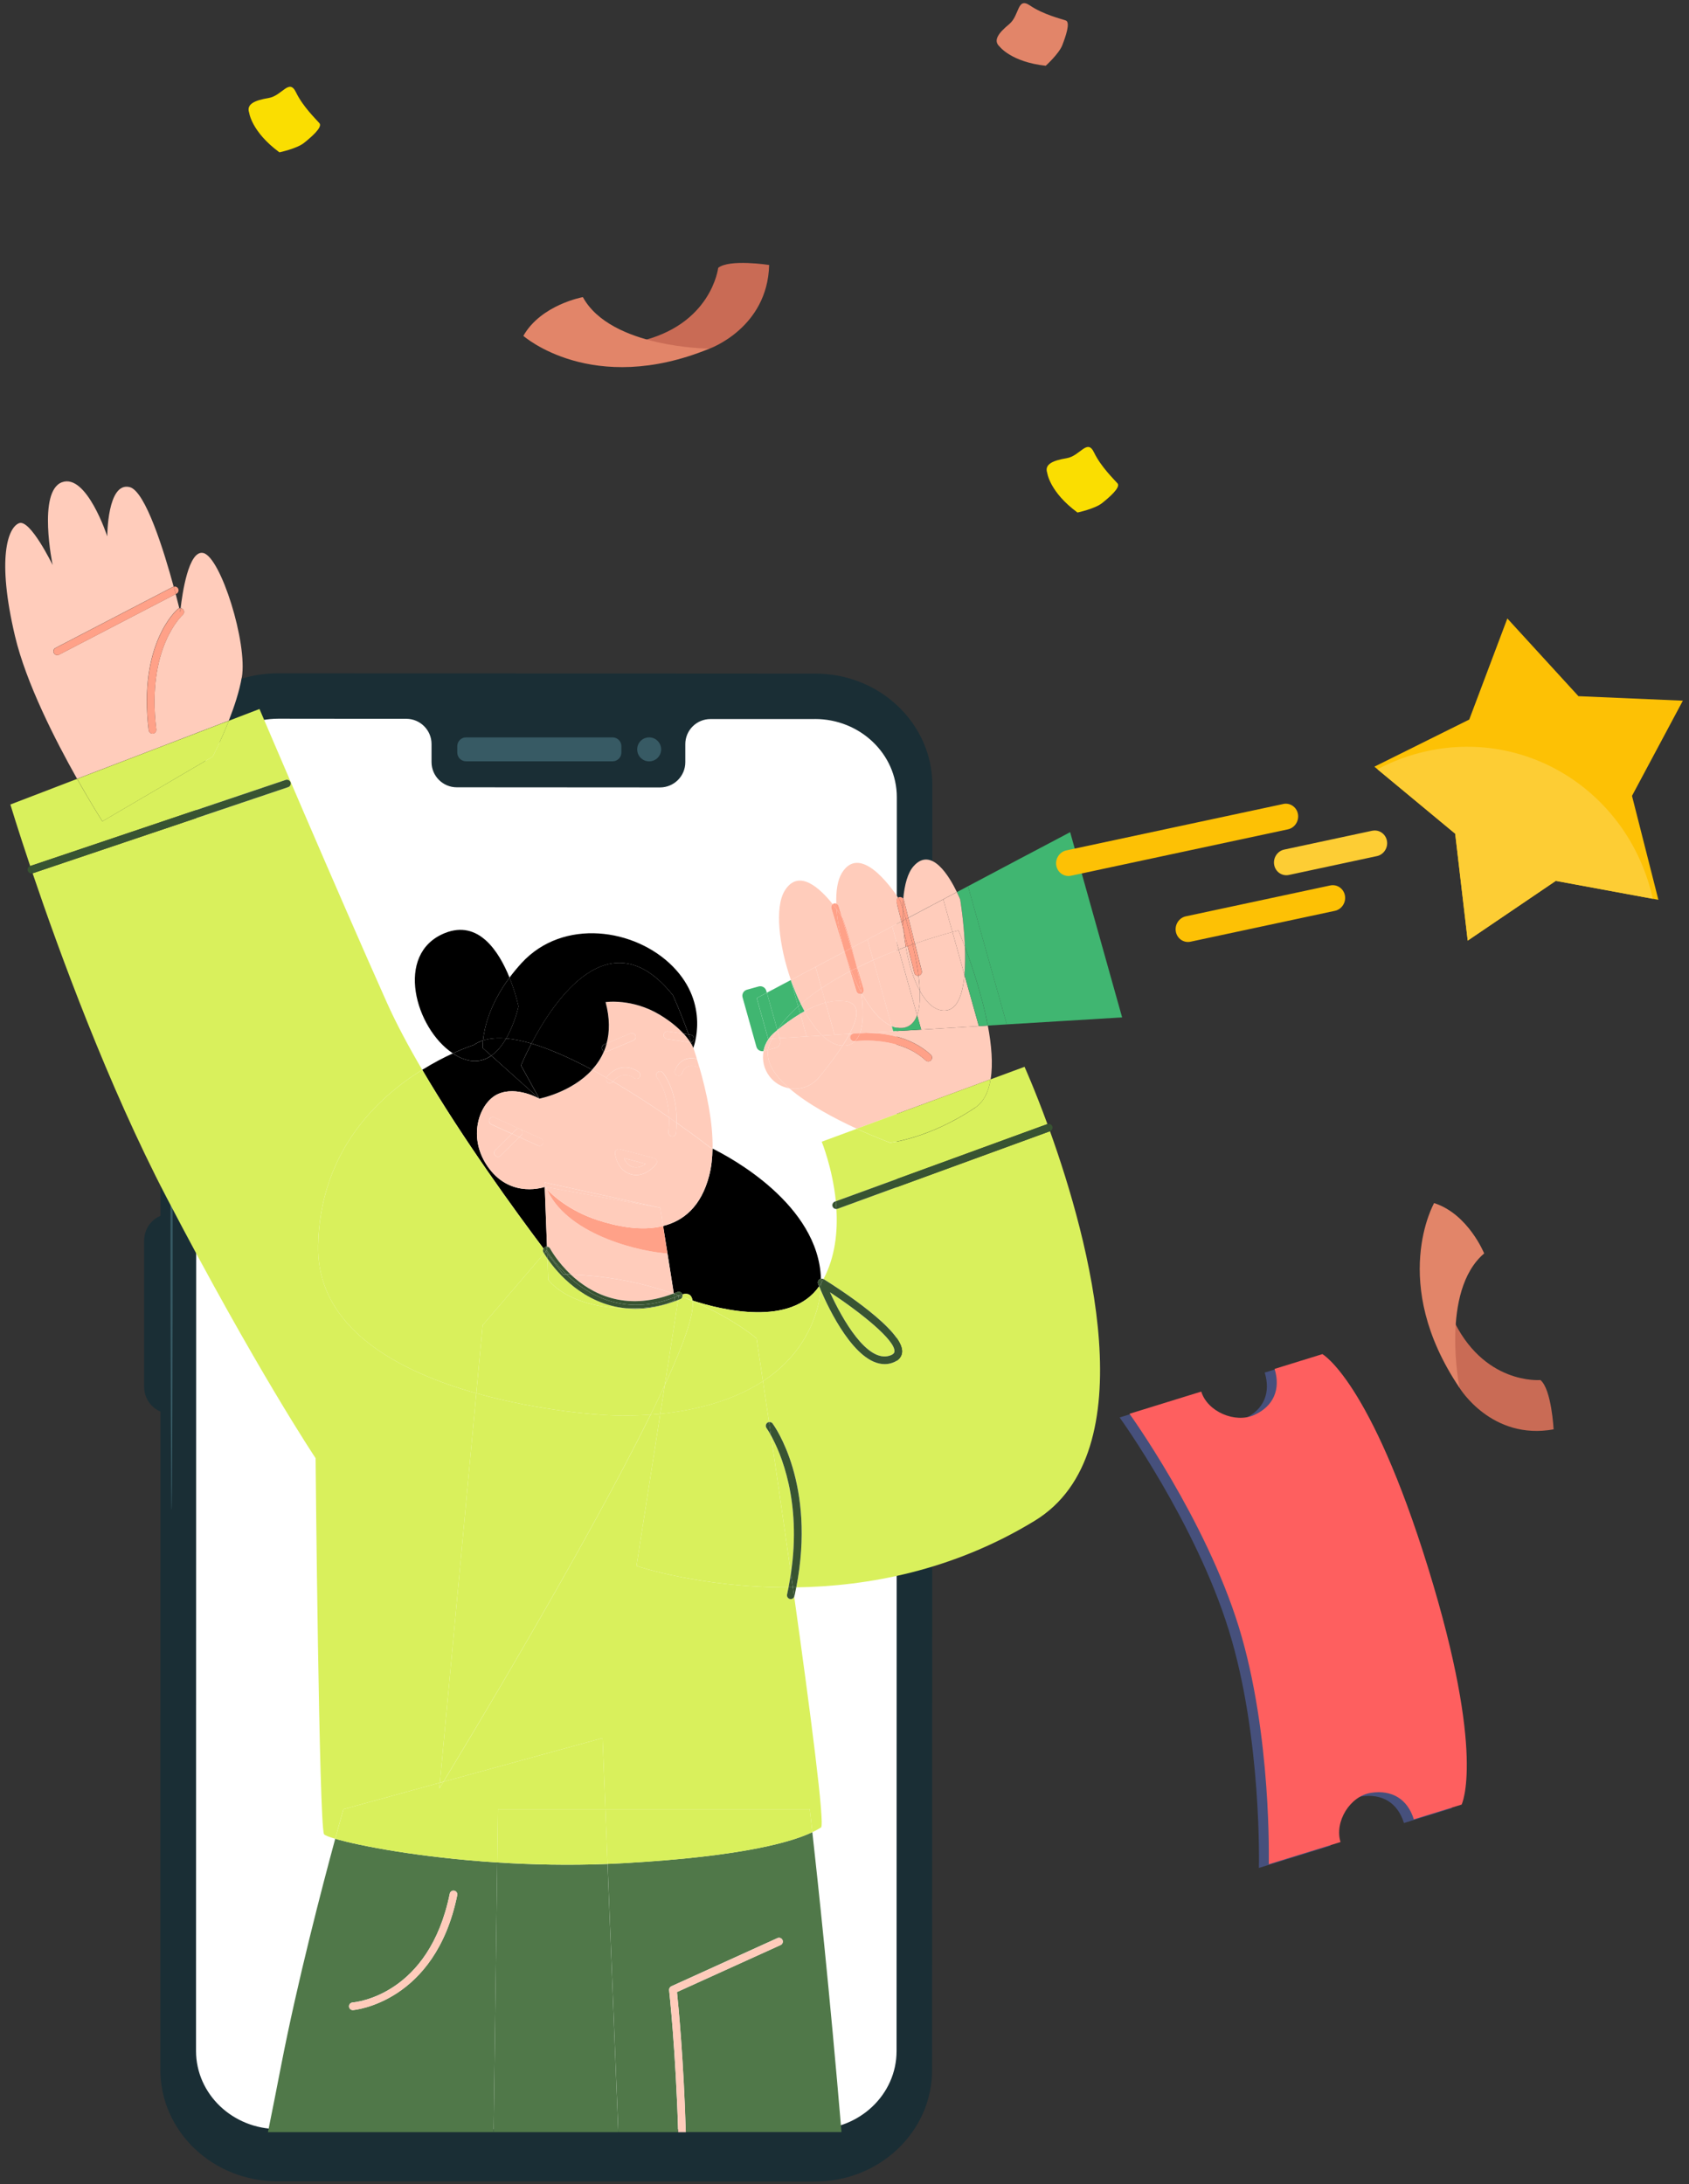 <svg width="242" height="313" viewBox="0 0 242 313" fill="none" xmlns="http://www.w3.org/2000/svg">
<rect x="0" y="0" width="242" height="313" fill="#333333" stroke="none"/>
<g clip-path="url(#clip0_3292_54489)">
<path d="M116.767 312.611L39.742 312.568C30.476 312.568 22.969 305.403 22.976 296.572L23.013 112.476C23.013 103.638 30.532 96.481 39.798 96.481L116.822 96.524C126.088 96.524 133.589 103.694 133.589 112.52L133.552 296.615C133.552 305.453 126.033 312.611 116.767 312.605V312.611Z" fill="#1A2E35"/>
<path d="M116.748 103.034H101.815C99.815 103.028 98.185 104.64 98.191 106.641V109.222C98.191 111.217 96.567 112.835 94.561 112.835L65.454 112.817C63.454 112.817 61.83 111.199 61.83 109.197V106.616C61.83 104.621 60.207 103.003 58.206 102.997H52.953L39.884 102.984C33.396 102.984 28.13 107.993 28.124 114.188L28.087 293.879C28.087 300.068 33.34 305.083 39.829 305.083L116.699 305.126C123.187 305.126 128.453 300.117 128.459 293.923L128.496 114.231C128.496 108.049 123.242 103.028 116.754 103.028L116.748 103.034Z" fill="white"/>
<path d="M24.827 132.271H26.216V160.927H24.827C22.716 160.927 21 159.21 21 157.098V136.1C21 133.987 22.716 132.271 24.827 132.271Z" fill="#1A2E35"/>
<path d="M24.482 173.915H25.871V202.572H24.482C22.37 202.572 20.654 200.855 20.654 198.743V177.744C20.654 175.632 22.37 173.915 24.482 173.915Z" fill="#1A2E35"/>
<path d="M24.581 216.382C24.495 216.382 24.421 195.581 24.421 169.926C24.421 144.271 24.495 123.464 24.581 123.464C24.668 123.464 24.742 144.259 24.742 169.926C24.742 195.594 24.668 216.382 24.581 216.382Z" fill="#375A64"/>
<path d="M87.771 105.664H66.776C66.08 105.664 65.517 106.228 65.517 106.924V107.832C65.517 108.528 66.08 109.092 66.776 109.092H87.771C88.467 109.092 89.031 108.528 89.031 107.832V106.924C89.031 106.228 88.467 105.664 87.771 105.664Z" fill="#375A64"/>
<path d="M94.728 107.381C94.728 108.326 93.963 109.098 93.012 109.098C92.061 109.098 91.296 108.332 91.296 107.381C91.296 106.43 92.061 105.664 93.012 105.664C93.963 105.664 94.728 106.43 94.728 107.381Z" fill="#375A64"/>
<path d="M87.055 267.093L88.592 305.527H97.167C96.821 293.823 95.889 285.374 95.871 285.183C95.846 284.948 95.969 284.72 96.185 284.621L111.39 277.716C111.662 277.593 111.989 277.716 112.112 277.988C112.236 278.266 112.112 278.587 111.841 278.711L96.994 285.449C97.185 287.264 97.951 295.114 98.253 305.514H120.57C118.86 285.208 117.131 269.15 116.391 262.529C113.841 263.746 107.199 265.982 89.284 266.976C88.537 267.019 87.79 267.05 87.049 267.081L87.055 267.093Z" fill="#507849"/>
<path d="M71.245 266.876C60.226 266.172 51.497 264.499 48.033 263.479C46.2 270.23 42.613 283.916 40.249 296.138C39.669 299.14 39.039 302.321 38.391 305.526H70.726L71.245 266.876ZM50.595 288.035C50.595 288.035 50.571 288.035 50.552 288.035C50.268 288.035 50.027 287.819 50.009 287.529C49.984 287.226 50.212 286.967 50.515 286.942C50.959 286.905 61.479 285.929 64.442 271.348C64.504 271.051 64.8 270.854 65.084 270.922C65.38 270.983 65.572 271.267 65.51 271.564C62.374 286.979 50.713 288.023 50.589 288.029L50.595 288.035Z" fill="#507849"/>
<path d="M87.055 267.093C81.511 267.309 76.153 267.192 71.245 266.877L70.727 305.527H88.586L87.049 267.093H87.055Z" fill="#507849"/>
<path d="M141.529 146.957L140.245 147.037L131.979 147.538L127.972 147.772L124.089 148.007C126.404 147.995 130.435 148.415 133.374 151.151C133.596 151.354 133.608 151.7 133.405 151.923C133.293 152.04 133.151 152.095 133.003 152.095C132.867 152.095 132.738 152.046 132.633 151.947C128.991 148.563 123.274 149.1 122.515 149.187C122.151 149.557 121.681 149.792 121.089 149.841C120.965 149.854 120.848 149.841 120.725 149.841C119.737 151.373 118.508 152.966 117.36 154.368C116.267 155.696 114.619 156.215 113.082 155.943C115.755 158.265 119.675 160.322 122.756 161.736L141.936 154.659C142.3 152.448 142.06 149.718 141.535 146.957H141.529Z" fill="#FFCCBB"/>
<path d="M34.649 97.085C35.495 92.151 31.625 79.83 29.131 79.243C27.007 78.743 26.099 85.215 25.883 87.148C26.013 87.161 26.143 87.222 26.235 87.327C26.433 87.556 26.408 87.902 26.18 88.099C26.124 88.143 20.945 92.836 22.389 104.509C22.426 104.812 22.216 105.083 21.914 105.12C21.889 105.12 21.871 105.12 21.846 105.12C21.574 105.12 21.34 104.917 21.303 104.639C19.778 92.336 25.229 87.469 25.463 87.266C25.531 87.204 25.612 87.173 25.692 87.154C25.581 86.71 25.408 86.006 25.173 85.123L8.456 93.812C8.376 93.855 8.289 93.874 8.203 93.874C8.005 93.874 7.814 93.769 7.715 93.578C7.573 93.312 7.678 92.978 7.95 92.843L24.772 84.097C24.809 84.079 24.846 84.073 24.883 84.066C23.507 79.008 20.846 70.368 18.58 69.8C15.364 68.997 15.37 76.859 15.37 76.859C15.37 76.859 12.419 67.799 8.882 69.102C5.351 70.405 7.542 80.966 7.542 80.966C7.542 80.966 4.332 74.345 2.733 74.969C1.135 75.593 -0.489 79.978 2.147 91.144C3.733 97.864 7.944 106.102 11.043 111.599L32.779 103.268C33.551 101.31 34.297 99.074 34.637 97.073L34.649 97.085Z" fill="#FFCCBB"/>
<path d="M101.624 168.418C100.47 172.908 97.92 174.946 95.013 175.675L95.636 179.609L96.544 185.341C96.71 185.279 96.877 185.217 97.05 185.149C97.328 185.032 97.649 185.168 97.766 185.446C97.766 185.458 97.766 185.464 97.766 185.477C98.643 185.242 99.106 185.575 99.229 186.366C103.452 187.737 113.317 190.133 117.366 184.328C117.292 184.143 117.237 184.013 117.224 183.97C117.138 183.747 117.206 183.5 117.385 183.352C117.459 183.29 117.539 183.259 117.626 183.241C117.292 172.581 104.587 165.812 102.087 164.583C102.069 165.948 101.927 167.245 101.618 168.425L101.624 168.418Z" fill="black"/>
<path d="M78.079 178.696C78.171 178.647 78.276 178.634 78.375 178.641L78.054 170.074C78.054 170.074 73.35 171.785 70.084 167.443C66.819 163.102 68.658 157.994 71.337 156.777C74.017 155.561 77.282 157.444 77.282 157.444L70.399 151.275C69.269 152.065 67.862 152.355 66.127 151.627C65.701 151.448 65.281 151.213 64.88 150.947C63.652 151.503 62.139 152.281 60.497 153.3C66.288 163.176 73.844 173.552 77.875 178.912C77.924 178.826 77.986 178.752 78.079 178.702V178.696Z" fill="black"/>
<path d="M63.028 255.452L68.245 199.652C57.275 196.557 45.366 190.443 45.582 178.493C45.835 164.998 54.102 157.272 60.491 153.294C58.534 149.953 56.775 146.674 55.429 143.66C48.385 127.917 37.18 101.595 37.18 101.595L32.785 103.281C31.655 106.153 30.476 108.419 30.476 108.419L14.666 117.689C14.666 117.689 13.098 115.25 11.049 111.612L1.486 115.281C1.486 115.281 2.505 118.671 4.326 124.1L40.934 111.76C41.224 111.668 41.533 111.816 41.625 112.106C41.724 112.39 41.57 112.705 41.279 112.798L4.672 125.138C8.493 136.421 15.444 155.431 23.834 171.532C36.711 196.236 45.218 208.947 45.218 208.947C45.218 208.947 45.706 261.869 46.434 262.839C46.545 262.987 47.101 263.215 48.027 263.487C48.749 260.838 49.2 259.25 49.2 259.25L63.022 255.452H63.028Z" fill="#D9F05C"/>
<path d="M113.303 229.135C113.266 229.135 113.223 229.135 113.186 229.123C112.889 229.055 112.704 228.765 112.772 228.468C112.846 228.128 112.914 227.801 112.976 227.468C100.265 227.486 91.197 224.386 91.197 224.386L94.604 202.597C94.129 202.646 93.666 202.683 93.221 202.72C83.93 221.588 66.886 249.806 63.54 255.315L86.332 249.053L86.739 259.249H116.019C116.019 259.249 116.155 260.411 116.396 262.541C117.019 262.245 117.396 262.01 117.637 261.868C118.217 261.522 116.13 245.471 113.797 228.82C113.704 229.012 113.519 229.141 113.309 229.141L113.303 229.135Z" fill="#D9F05C"/>
<path d="M86.74 259.25L87.055 267.094C87.796 267.063 88.543 267.032 89.29 266.989C107.205 265.994 113.847 263.758 116.397 262.542C116.156 260.411 116.02 259.25 116.02 259.25H86.74Z" fill="#D9F05C"/>
<path d="M71.35 259.249H86.74L86.332 249.053L63.541 255.315C63.164 255.933 62.954 256.273 62.954 256.273L63.028 255.451L49.206 259.249C49.206 259.249 48.755 260.83 48.033 263.486C51.49 264.505 60.225 266.179 71.245 266.883L71.35 259.256V259.249Z" fill="#D9F05C"/>
<path d="M87.055 267.094L86.74 259.25H71.35L71.245 266.877C76.153 267.192 81.505 267.31 87.055 267.094Z" fill="#D9F05C"/>
<path d="M30.483 108.419C30.483 108.419 31.662 106.152 32.792 103.28L11.056 111.612C13.105 115.249 14.673 117.689 14.673 117.689L30.483 108.419Z" fill="#D9F05C"/>
<path d="M93.222 202.721C93.672 202.69 94.135 202.647 94.605 202.598L95.253 198.466C94.629 199.812 93.95 201.239 93.222 202.715V202.721Z" fill="#D9F05C"/>
<path d="M45.582 178.491C45.36 190.442 57.268 196.556 68.244 199.65L69.158 189.892L77.961 179.615C77.9 179.51 77.862 179.442 77.856 179.436C77.764 179.263 77.782 179.066 77.875 178.905C73.844 173.544 66.287 163.168 60.497 153.293C54.101 157.27 45.835 164.997 45.588 178.491H45.582Z" fill="#D9F05C"/>
<path d="M78.82 178.919C78.918 179.098 79.906 180.864 81.783 182.637C87.536 182.834 92.469 183.964 96.463 185.366C96.487 185.354 96.512 185.348 96.537 185.336L95.629 179.604C92.271 179.431 81.709 177.233 78.48 170.698C78.431 170.6 78.387 170.507 78.35 170.408C78.153 170.198 78.048 170.068 78.048 170.068L78.369 178.635C78.548 178.647 78.721 178.74 78.813 178.912L78.82 178.919Z" fill="#FFCCBB"/>
<path d="M96.468 185.371C92.468 183.963 87.542 182.839 81.788 182.642C84.622 185.316 89.499 188.009 96.468 185.371Z" fill="#FFCCBB"/>
<path d="M85.591 174.823C81.511 173.476 79.153 171.259 78.356 170.413C78.4 170.506 78.437 170.605 78.486 170.703C81.709 177.238 92.277 179.436 95.635 179.609L95.012 175.675C91.845 176.466 88.258 175.7 85.591 174.823Z" fill="#FFA188"/>
<path d="M98.883 149.366C98.883 149.366 98.827 149.366 98.803 149.366L95.555 148.884C95.259 148.841 95.049 148.563 95.092 148.26C95.136 147.964 95.407 147.76 95.716 147.797L97.951 148.131C97.222 147.334 96.142 146.383 94.555 145.426C90.586 143.023 86.777 143.604 86.777 143.604C87.394 145.932 87.363 147.877 86.925 149.514L90.333 148.081C90.611 147.964 90.932 148.094 91.049 148.372C91.166 148.649 91.037 148.971 90.759 149.088L86.993 150.669C86.925 150.7 86.851 150.712 86.783 150.712C86.703 150.712 86.623 150.688 86.549 150.65C86.123 151.67 85.53 152.547 84.845 153.294C85.53 153.664 86.215 154.041 86.894 154.43C86.913 154.387 86.931 154.344 86.956 154.307C88.66 152.25 90.697 152.96 91.537 153.615C91.777 153.8 91.814 154.146 91.629 154.381C91.444 154.615 91.098 154.659 90.864 154.473C90.697 154.344 89.234 153.306 87.833 154.968C90.777 156.697 93.568 158.531 95.858 160.118C95.722 156.351 94.166 154.449 94.142 154.424C93.95 154.196 93.975 153.85 94.204 153.652C94.432 153.454 94.778 153.485 94.975 153.708C95.068 153.813 97.037 156.178 96.957 160.884C99.821 162.904 101.673 164.361 101.673 164.361C101.673 164.361 101.828 164.429 102.099 164.565C102.155 160.822 101.272 156.592 100.185 152.849C100.08 152.88 99.969 152.892 99.858 152.855C99.284 152.67 98.809 152.676 98.438 152.874C97.932 153.146 97.759 153.726 97.753 153.732C97.685 153.973 97.469 154.134 97.228 154.134C97.179 154.134 97.136 154.128 97.086 154.115C96.796 154.035 96.623 153.732 96.704 153.442C96.716 153.399 96.994 152.411 97.92 151.91C98.469 151.608 99.124 151.558 99.852 151.731C99.685 151.188 99.519 150.657 99.346 150.144C99.346 150.132 99.235 149.835 98.92 149.347C98.907 149.347 98.901 149.347 98.889 149.347L98.883 149.366Z" fill="#FFCCBB"/>
<path d="M96.95 160.895C96.944 161.359 96.919 161.834 96.87 162.341C96.839 162.625 96.605 162.835 96.327 162.835C95.969 162.804 95.753 162.532 95.784 162.236C95.858 161.476 95.876 160.778 95.851 160.13C93.561 158.542 90.777 156.708 87.826 154.979C87.814 154.991 87.808 154.997 87.795 155.01C87.684 155.139 87.53 155.207 87.375 155.207C87.252 155.207 87.129 155.164 87.03 155.084C86.832 154.923 86.789 154.651 86.894 154.435C86.215 154.046 85.53 153.669 84.844 153.299C81.894 156.547 77.282 157.443 77.282 157.443C77.282 157.443 74.022 155.559 71.337 156.776C68.658 157.993 66.812 163.1 70.084 167.442C73.35 171.784 78.054 170.073 78.054 170.073L78.233 170.098C78.146 169.857 78.078 169.634 78.054 169.431L94.592 173.062L95.006 175.675C97.913 174.946 100.469 172.908 101.617 168.418C101.92 167.232 102.062 165.935 102.086 164.576C101.815 164.44 101.66 164.372 101.66 164.372C101.66 164.372 99.808 162.915 96.944 160.895H96.95ZM77.801 163.878C77.708 164.082 77.51 164.2 77.301 164.2C77.227 164.2 77.146 164.181 77.072 164.15L74.405 162.94L71.726 165.589C71.621 165.694 71.479 165.75 71.343 165.75C71.207 165.75 71.059 165.694 70.954 165.589C70.745 165.373 70.745 165.027 70.954 164.817L73.337 162.464L70.386 161.124C70.109 161 69.991 160.673 70.115 160.401C70.238 160.123 70.566 160.006 70.837 160.13L74.492 161.791L77.517 163.168C77.794 163.292 77.912 163.619 77.788 163.891L77.801 163.878ZM94.018 166.806C93.962 166.88 92.802 168.387 91.153 168.387C90.913 168.387 90.66 168.356 90.394 168.276C88.357 167.695 88.129 165.348 88.116 165.249C88.098 165.07 88.172 164.897 88.308 164.786C88.443 164.669 88.622 164.626 88.795 164.675L93.715 165.954C93.894 165.997 94.036 166.133 94.092 166.306C94.154 166.478 94.123 166.67 94.012 166.818L94.018 166.806Z" fill="#FFCCBB"/>
<path d="M90.697 167.227C91.401 167.425 92.055 167.11 92.506 166.764L89.413 165.961C89.611 166.455 89.987 167.023 90.697 167.227Z" fill="#FFCCBB"/>
<path d="M78.234 170.099L78.055 170.068C78.055 170.068 78.16 170.204 78.357 170.414C78.308 170.303 78.271 170.198 78.234 170.099Z" fill="#FFCCBB"/>
<path d="M94.593 173.069L78.055 169.438C78.079 169.641 78.141 169.864 78.234 170.105L80.431 170.506L94.593 173.075V173.069Z" fill="#FFCCBB"/>
<path d="M85.591 174.824C88.258 175.707 91.844 176.473 95.011 175.676L94.598 173.063L80.436 170.494L78.238 170.093C78.275 170.192 78.319 170.297 78.362 170.408C79.152 171.254 81.516 173.465 85.597 174.817L85.591 174.824Z" fill="#FFCCBB"/>
<path d="M100.543 152.515C100.636 152.231 100.482 151.922 100.191 151.823C100.074 151.786 99.963 151.768 99.846 151.743C99.957 152.108 100.068 152.484 100.179 152.861C100.346 152.812 100.488 152.694 100.543 152.515Z" fill="white"/>
<path d="M97.913 151.929C96.987 152.429 96.71 153.418 96.697 153.461C96.617 153.751 96.79 154.054 97.08 154.134C97.129 154.146 97.179 154.153 97.222 154.153C97.463 154.153 97.685 153.992 97.747 153.751C97.747 153.751 97.926 153.171 98.432 152.893C98.796 152.695 99.278 152.689 99.852 152.874C99.963 152.911 100.074 152.899 100.179 152.868C100.068 152.491 99.957 152.121 99.846 151.75C99.124 151.583 98.469 151.633 97.913 151.929Z" fill="#FFCCBB"/>
<path d="M90.858 154.486C91.093 154.671 91.438 154.628 91.624 154.393C91.809 154.158 91.772 153.813 91.531 153.627C90.691 152.966 88.654 152.262 86.95 154.319C86.919 154.356 86.907 154.399 86.889 154.443C87.204 154.622 87.518 154.801 87.827 154.986C89.228 153.331 90.691 154.368 90.858 154.492V154.486Z" fill="#FFCCBB"/>
<path d="M87.024 155.078C87.122 155.165 87.252 155.202 87.369 155.202C87.524 155.202 87.684 155.134 87.789 155.004C87.802 154.992 87.808 154.979 87.82 154.973C87.511 154.788 87.197 154.609 86.882 154.43C86.777 154.652 86.82 154.918 87.017 155.078H87.024Z" fill="#FFCCBB"/>
<path d="M95.716 147.797C95.414 147.76 95.136 147.958 95.093 148.261C95.049 148.557 95.253 148.835 95.556 148.884L98.803 149.366C98.803 149.366 98.858 149.366 98.883 149.366C98.895 149.366 98.902 149.366 98.914 149.366C98.698 149.033 98.389 148.613 97.951 148.131L95.716 147.797Z" fill="#FFCCBB"/>
<path d="M86.777 150.705C86.845 150.705 86.919 150.693 86.987 150.662L90.752 149.081C91.03 148.964 91.16 148.643 91.043 148.365C90.925 148.087 90.604 147.957 90.326 148.074L86.919 149.507C86.814 149.909 86.684 150.292 86.536 150.65C86.61 150.687 86.69 150.712 86.771 150.712L86.777 150.705Z" fill="#FFCCBB"/>
<path d="M94.969 153.719C94.772 153.491 94.432 153.466 94.198 153.664C93.969 153.861 93.945 154.207 94.136 154.436C94.155 154.46 95.716 156.363 95.852 160.13C96.235 160.396 96.599 160.649 96.951 160.902C97.031 156.202 95.062 153.837 94.969 153.725V153.719Z" fill="#FFCCBB"/>
<path d="M95.784 162.23C95.753 162.533 95.975 162.799 96.327 162.829C96.605 162.829 96.84 162.619 96.871 162.335C96.92 161.829 96.945 161.353 96.951 160.89C96.599 160.643 96.235 160.384 95.852 160.118C95.877 160.767 95.858 161.465 95.784 162.224V162.23Z" fill="#FFCCBB"/>
<path d="M93.715 165.942L88.795 164.664C88.622 164.614 88.437 164.664 88.308 164.775C88.172 164.892 88.098 165.065 88.116 165.238C88.122 165.337 88.357 167.684 90.394 168.264C90.653 168.338 90.913 168.375 91.153 168.375C92.802 168.375 93.962 166.869 94.018 166.794C94.129 166.646 94.16 166.455 94.098 166.282C94.036 166.109 93.894 165.979 93.721 165.93L93.715 165.942ZM90.697 167.227C89.987 167.023 89.61 166.455 89.412 165.961L92.505 166.764C92.055 167.109 91.4 167.424 90.697 167.227Z" fill="#FFCCBB"/>
<path d="M74.505 161.78L70.85 160.118C70.579 159.995 70.251 160.118 70.128 160.39C70.005 160.662 70.128 160.989 70.4 161.113L73.35 162.453L73.912 161.897C74.073 161.736 74.307 161.699 74.505 161.78Z" fill="#FFCCBB"/>
<path d="M77.529 163.157L74.504 161.779C74.572 161.804 74.634 161.847 74.683 161.903C74.893 162.119 74.893 162.465 74.683 162.675L74.418 162.94L77.085 164.151C77.159 164.182 77.233 164.2 77.313 164.2C77.523 164.2 77.721 164.083 77.813 163.879C77.937 163.601 77.813 163.28 77.542 163.157H77.529Z" fill="#FFCCBB"/>
<path d="M70.961 164.812C70.745 165.022 70.745 165.368 70.961 165.584C71.066 165.696 71.208 165.745 71.35 165.745C71.492 165.745 71.628 165.689 71.733 165.584L74.412 162.935L73.344 162.453L70.961 164.806V164.812Z" fill="#FFCCBB"/>
<path d="M74.684 161.903C74.629 161.847 74.573 161.81 74.505 161.779C74.307 161.699 74.073 161.736 73.912 161.897L73.351 162.452L74.419 162.934L74.684 162.669C74.9 162.459 74.9 162.113 74.684 161.897V161.903Z" fill="#FFCCBB"/>
<path d="M72.522 148.804C73.645 148.903 74.868 149.156 76.145 149.532C79.368 143.387 87.418 131.326 96.425 142.628C96.425 142.628 97.474 144.9 98.672 148.236L98.956 148.279C99.252 148.322 99.462 148.6 99.419 148.903C99.388 149.113 99.24 149.273 99.055 149.335C99.147 149.607 99.24 149.878 99.332 150.162C99.332 150.162 101.789 143.962 96.406 138.496C91.023 133.024 80.695 131.511 74.744 137.983C74.09 138.7 73.51 139.404 72.997 140.089C73.892 142.307 74.287 144.209 74.287 144.209C74.287 144.209 73.775 146.648 72.516 148.804H72.522Z" fill="black"/>
<path d="M76.146 149.532C74.868 149.156 73.652 148.896 72.522 148.804C71.967 149.761 71.263 150.663 70.393 151.268L77.276 157.438L74.646 152.676C74.646 152.676 75.177 151.367 76.14 149.539L76.146 149.532Z" fill="black"/>
<path d="M86.542 150.65C86.424 150.595 86.326 150.502 86.27 150.372C86.153 150.094 86.282 149.773 86.56 149.656L86.918 149.508C87.357 147.871 87.387 145.926 86.77 143.597C86.77 143.597 90.573 143.017 94.549 145.419C96.141 146.383 97.215 147.328 97.944 148.124L98.666 148.229C97.469 144.894 96.419 142.621 96.419 142.621C87.412 131.319 79.362 143.381 76.14 149.526C78.868 150.335 81.875 151.7 84.832 153.287C85.511 152.534 86.11 151.663 86.535 150.644L86.542 150.65Z" fill="black"/>
<path d="M98.913 149.36C99.222 149.848 99.333 150.144 99.339 150.157C99.246 149.879 99.154 149.601 99.061 149.329C99.012 149.348 98.963 149.354 98.913 149.354V149.36Z" fill="black"/>
<path d="M84.839 153.293C81.876 151.706 78.876 150.341 76.147 149.532C75.184 151.367 74.653 152.67 74.653 152.67L77.283 157.431C77.283 157.431 81.895 156.536 84.845 153.287L84.839 153.293Z" fill="black"/>
<path d="M99.42 148.902C99.463 148.606 99.259 148.328 98.957 148.279L98.673 148.235C98.802 148.587 98.926 148.958 99.056 149.335C99.241 149.267 99.389 149.106 99.42 148.902Z" fill="black"/>
<path d="M98.914 149.359C98.963 149.359 99.013 149.347 99.062 149.334C98.932 148.957 98.803 148.593 98.679 148.235L97.957 148.13C98.395 148.605 98.704 149.032 98.92 149.365L98.914 149.359Z" fill="black"/>
<path d="M86.276 150.371C86.332 150.501 86.431 150.594 86.548 150.649C86.696 150.285 86.826 149.902 86.931 149.507L86.573 149.655C86.295 149.772 86.165 150.094 86.282 150.371H86.276Z" fill="black"/>
<path d="M69.207 149.094C69.373 147.439 70.083 144.023 73.003 140.083C71.497 136.353 68.571 131.727 63.694 133.722C56.465 136.686 59.527 147.395 64.879 150.934C66.694 150.107 67.873 149.742 67.873 149.742C68.274 149.458 68.719 149.242 69.207 149.088V149.094Z" fill="black"/>
<path d="M70.393 151.269L69.158 150.163C69.158 150.163 69.134 149.774 69.201 149.095C68.72 149.255 68.269 149.471 67.868 149.749C67.868 149.749 66.683 150.114 64.874 150.941C65.281 151.207 65.695 151.442 66.121 151.621C67.856 152.349 69.263 152.053 70.393 151.269Z" fill="black"/>
<path d="M72.522 148.803C73.775 146.648 74.294 144.208 74.294 144.208C74.294 144.208 73.899 142.306 73.004 140.089C70.078 144.023 69.368 147.438 69.207 149.1C70.17 148.785 71.294 148.704 72.528 148.809L72.522 148.803Z" fill="black"/>
<path d="M72.523 148.804C71.288 148.699 70.171 148.78 69.202 149.095C69.134 149.774 69.159 150.163 69.159 150.163L70.393 151.269C71.264 150.663 71.968 149.762 72.523 148.804Z" fill="black"/>
<path d="M25.884 87.148C25.822 87.142 25.76 87.148 25.698 87.16C25.779 87.494 25.828 87.685 25.828 87.685C25.828 87.685 25.846 87.481 25.884 87.148Z" fill="#FFA188"/>
<path d="M21.31 104.651C21.347 104.929 21.581 105.132 21.853 105.132C21.878 105.132 21.896 105.132 21.921 105.132C22.223 105.095 22.433 104.824 22.396 104.521C20.952 92.842 26.131 88.154 26.187 88.111C26.415 87.914 26.44 87.568 26.242 87.339C26.149 87.228 26.02 87.172 25.89 87.16C25.853 87.5 25.835 87.698 25.835 87.698C25.835 87.698 25.791 87.506 25.705 87.172C25.625 87.191 25.545 87.222 25.477 87.284C25.242 87.487 19.797 92.354 21.316 104.657L21.31 104.651Z" fill="#FFA188"/>
<path d="M25.29 85.073C25.556 84.937 25.661 84.603 25.525 84.338C25.408 84.109 25.142 84.004 24.901 84.072C25 84.449 25.099 84.801 25.185 85.128L25.29 85.073Z" fill="#FFA188"/>
<path d="M7.963 92.848C7.697 92.984 7.593 93.318 7.728 93.583C7.827 93.769 8.018 93.88 8.216 93.88C8.302 93.88 8.389 93.861 8.469 93.818L25.186 85.128C25.1 84.801 25.007 84.443 24.902 84.072C24.866 84.085 24.828 84.085 24.791 84.103L7.969 92.848H7.963Z" fill="#FFA188"/>
<path d="M127.502 194.247C128.113 194.037 128.15 193.772 128.156 193.685C128.341 192.073 123.267 188.04 118.921 185.175C120.686 189.078 124.279 195.341 127.502 194.247Z" fill="#D9F05C"/>
<path d="M129.243 193.809C129.187 194.284 128.903 194.927 127.854 195.285C127.483 195.408 127.113 195.47 126.749 195.47C122.495 195.47 118.736 187.528 117.581 184.835C117.452 186.329 117.088 187.886 116.409 189.516C114.853 193.259 112.303 195.964 109.315 197.916C109.569 199.608 109.859 201.584 110.186 203.783C110.377 203.752 110.581 203.826 110.704 203.993C110.97 204.345 116.958 212.652 114.094 227.462C124.212 227.301 136.459 225.121 148.25 217.92C164.338 208.106 155.998 177.59 150.442 162.095L119.989 173.212C119.94 173.23 119.89 173.236 119.841 173.236C120.038 176.497 119.674 180.11 117.989 183.285C118.001 183.285 118.007 183.291 118.02 183.297C119.958 184.501 129.607 190.665 129.243 193.809Z" fill="#D9F05C"/>
<path d="M110.464 205.685C111.31 211.447 112.322 218.42 113.322 225.473C114.872 215.06 111.847 208.174 110.464 205.685Z" fill="#D9F05C"/>
<path d="M150.072 161.07C148.239 156.061 146.794 152.868 146.794 152.868L141.93 154.665C141.633 156.45 140.954 157.902 139.701 158.742C133.139 163.145 127.54 163.744 127.54 163.744C127.54 163.744 125.471 162.991 122.755 161.749L117.736 163.602C117.736 163.602 119.28 167.363 119.761 172.144L150.078 161.076L150.072 161.07Z" fill="#D9F05C"/>
<path d="M139.701 158.735C140.954 157.895 141.639 156.45 141.93 154.659L122.749 161.737C125.465 162.984 127.533 163.732 127.533 163.732C127.533 163.732 133.133 163.133 139.695 158.729L139.701 158.735Z" fill="#D9F05C"/>
<path d="M108.402 191.789C108.402 191.789 108.754 194.117 109.316 197.916C112.297 195.964 114.853 193.259 116.409 189.516C117.082 187.886 117.452 186.329 117.582 184.835C117.495 184.631 117.421 184.464 117.366 184.322C113.316 190.128 103.457 187.731 99.228 186.36C99.228 186.385 99.235 186.416 99.241 186.441C105.173 188.96 108.402 191.789 108.402 191.789Z" fill="#D9F05C"/>
<path d="M91.197 224.386C91.197 224.386 100.266 227.486 112.977 227.467C113.113 226.788 113.23 226.121 113.322 225.472C112.322 218.419 111.31 211.447 110.464 205.684C110.094 205.011 109.834 204.653 109.822 204.641C109.643 204.4 109.692 204.054 109.939 203.875C110.014 203.819 110.1 203.795 110.186 203.782C109.865 201.584 109.569 199.607 109.316 197.915C104.735 200.91 99.148 202.133 94.605 202.596L91.197 224.386Z" fill="#D9F05C"/>
<path d="M99.241 186.44C99.481 188.349 97.895 192.746 95.253 198.471L94.605 202.603C99.148 202.14 104.735 200.917 109.316 197.922C108.754 194.123 108.402 191.795 108.402 191.795C108.402 191.795 105.173 188.966 99.241 186.447V186.44Z" fill="#D9F05C"/>
<path d="M97.766 185.848C97.84 185.873 97.908 185.903 97.982 185.928C98.309 186.046 98.729 186.194 99.235 186.361C99.111 185.57 98.648 185.236 97.772 185.471C97.815 185.595 97.815 185.731 97.772 185.848H97.766Z" fill="#D9F05C"/>
<path d="M86.16 202.726C86.16 202.726 77.542 202.269 68.245 199.645L63.028 255.445L63.535 255.303C66.88 249.794 83.931 221.576 93.216 202.708C89.111 203.01 86.153 202.72 86.153 202.72L86.16 202.726Z" fill="#D9F05C"/>
<path d="M62.954 256.273C62.954 256.273 63.164 255.933 63.541 255.315L63.034 255.457L62.96 256.279L62.954 256.273Z" fill="#D9F05C"/>
<path d="M97.982 185.927C97.914 185.902 97.84 185.871 97.766 185.847C97.834 185.871 97.901 185.896 97.982 185.927Z" fill="#D9F05C"/>
<path d="M93.221 202.721C93.95 201.239 94.629 199.818 95.252 198.472L97.16 186.28C94.919 187.17 92.87 187.54 91.017 187.54C90.573 187.54 90.147 187.516 89.727 187.472C89.456 187.472 89.184 187.46 88.894 187.448C81.091 187.108 78.547 183.372 78.547 183.372L78.436 180.345C78.214 180.024 78.053 179.771 77.961 179.61L69.158 189.887L68.244 199.645C77.541 202.27 86.159 202.727 86.159 202.727C86.159 202.727 89.11 203.018 93.221 202.715V202.721Z" fill="#D9F05C"/>
<path d="M78.436 180.345L78.548 183.371C78.548 183.371 81.091 187.107 88.894 187.447C89.184 187.46 89.456 187.466 89.728 187.472C83.591 186.891 79.807 182.327 78.436 180.351V180.345Z" fill="#D9F05C"/>
<path d="M99.241 186.44C99.241 186.44 99.235 186.385 99.229 186.36C98.723 186.193 98.303 186.045 97.976 185.928C98.408 186.094 98.834 186.267 99.235 186.44H99.241Z" fill="#D9F05C"/>
<path d="M99.24 186.44C98.832 186.267 98.413 186.094 97.981 185.927C97.9 185.896 97.832 185.871 97.764 185.847C97.715 185.983 97.61 186.094 97.468 186.155C97.363 186.199 97.264 186.236 97.159 186.273L95.252 198.464C97.894 192.739 99.481 188.342 99.24 186.433V186.44Z" fill="#D9F05C"/>
<path d="M152.695 146.278L156.702 146.037L160.776 145.784L153.331 119.245L149.72 121.154L146.17 123.025L138.694 126.99L144.25 146.79L152.695 146.278Z" fill="#40B671"/>
<path d="M114.359 144.196L113.303 140.435L109.877 142.25L111.377 147.586C112.18 146.376 113.198 145.246 114.359 144.196Z" fill="#40B671"/>
<path d="M135.089 144.802C133.799 144.697 132.687 143.604 131.792 141.973C131.842 143.326 131.737 144.543 131.403 145.475L131.984 147.538L140.25 147.038L138.188 139.694C137.929 142.628 137.101 144.975 135.089 144.808V144.802Z" fill="#FFCCBB"/>
<path d="M114.661 145.265L114.359 144.196C113.198 145.252 112.179 146.376 111.377 147.587V147.612C112.359 146.803 113.476 145.975 114.661 145.265Z" fill="#40B671"/>
<path d="M123.484 142.374C123.484 142.374 123.447 142.399 123.429 142.405C123.706 144.585 123.725 146.635 123.219 148.031C123.472 148.019 123.762 148.007 124.095 148.007L127.978 147.772L127.775 147.043C126.231 146.407 124.75 144.659 123.49 142.38L123.484 142.374Z" fill="#FFCCBB"/>
<path d="M114.741 143.85C114.216 142.776 113.735 141.621 113.321 140.429H113.303L114.358 144.196C114.482 144.079 114.611 143.968 114.741 143.85Z" fill="#40B671"/>
<path d="M115.286 144.906C115.1 144.566 114.915 144.214 114.736 143.85C114.607 143.961 114.483 144.078 114.354 144.195L114.656 145.264C114.866 145.14 115.07 145.023 115.286 144.906Z" fill="#40B671"/>
<path d="M129.275 147.297C128.768 147.34 128.268 147.241 127.774 147.037L127.978 147.766L131.985 147.532L131.404 145.469C131.028 146.512 130.355 147.192 129.268 147.291L129.275 147.297Z" fill="#40B671"/>
<path d="M138.256 135.679C139.225 138.273 140.719 142.645 141.534 146.956L144.256 146.79L138.7 126.989L137.107 127.829C137.404 128.453 137.577 128.879 137.577 128.879C137.577 128.879 138.114 132.122 138.256 135.679Z" fill="#40B671"/>
<path d="M138.188 139.694L140.249 147.037L141.533 146.957C140.719 142.646 139.225 138.274 138.255 135.68C138.311 137.026 138.305 138.416 138.188 139.694Z" fill="#40B671"/>
<path d="M110.063 148.859L108.42 143.017L109.871 142.251L109.791 141.973C109.661 141.498 109.167 141.226 108.692 141.356L107.013 141.825C106.538 141.961 106.266 142.449 106.396 142.924L108.377 149.99C108.501 150.434 108.939 150.7 109.383 150.62C109.501 149.996 109.76 149.391 110.137 148.853H110.05L110.063 148.859Z" fill="#40B671"/>
<path d="M110.063 148.859H110.149C110.365 148.551 110.612 148.266 110.908 148.013C111.044 147.896 111.186 147.772 111.334 147.655C111.347 147.63 111.359 147.612 111.378 147.587L109.877 142.251L108.427 143.017L110.069 148.859H110.063Z" fill="#40B671"/>
<path d="M111.377 147.586C111.377 147.586 111.353 147.629 111.334 147.654C111.353 147.642 111.365 147.629 111.384 147.611V147.586H111.377Z" fill="#FFCCBB"/>
<path d="M120.995 136.371L119.118 130.146C119.05 129.923 119.137 129.695 119.31 129.559C117.495 127.286 114.42 124.383 112.426 127.644C110.976 130.022 111.605 135.506 113.321 140.429L116.853 138.563L120.995 136.371Z" fill="#FFCCBB"/>
<path d="M121.81 148.736C121.767 148.439 121.977 148.161 122.273 148.118C122.279 148.118 122.298 148.118 122.316 148.118L121.73 148.155C121.44 148.705 121.1 149.273 120.724 149.854C120.847 149.854 120.964 149.866 121.088 149.854C121.68 149.798 122.15 149.563 122.514 149.199C122.465 149.199 122.434 149.211 122.427 149.211C122.137 149.261 121.853 149.045 121.81 148.748V148.736Z" fill="#FFCCBB"/>
<path d="M120.995 136.371L116.853 138.564L117.704 141.596C119.019 140.713 120.415 139.898 121.834 139.156L120.995 136.371Z" fill="#FFCCBB"/>
<path d="M121.187 143.48C123.293 143.807 122.996 145.753 121.725 148.149L122.311 148.112C122.428 148.094 122.749 148.057 123.212 148.032C123.725 146.636 123.7 144.586 123.422 142.406C123.41 142.406 123.398 142.424 123.379 142.43C123.33 142.449 123.274 142.455 123.225 142.455C122.99 142.455 122.774 142.301 122.7 142.066L121.823 139.163C120.403 139.904 119.008 140.713 117.693 141.603L118.28 143.69C119.261 143.437 120.237 143.344 121.181 143.492L121.187 143.48Z" fill="#FFCCBB"/>
<path d="M117.704 141.596L116.852 138.563L113.321 140.429C113.735 141.621 114.21 142.776 114.741 143.85C115.661 143.053 116.655 142.3 117.704 141.59V141.596Z" fill="#FFCCBB"/>
<path d="M118.285 143.678L117.699 141.591C116.649 142.295 115.649 143.048 114.735 143.851C114.914 144.216 115.093 144.561 115.285 144.907C116.26 144.376 117.273 143.938 118.285 143.678Z" fill="#FFCCBB"/>
<path d="M120.168 129.831L120.643 131.406C120.736 131.554 120.791 131.641 120.791 131.641C120.791 131.641 121.403 133.395 122.057 135.809L124.292 134.63L127.835 132.74L129.156 132.042L128.446 129.226C128.391 128.991 128.49 128.762 128.687 128.639C127.533 126.897 123.18 120.913 120.619 125.1C120.007 126.101 119.767 127.657 119.822 129.485C119.983 129.541 120.119 129.664 120.174 129.837L120.168 129.831Z" fill="#FFCCBB"/>
<path d="M129.781 135.68C129.645 134.883 129.534 134.074 129.46 133.271L129.151 132.036L127.83 132.734L128.762 136.057C129.108 135.927 129.447 135.797 129.781 135.674V135.68Z" fill="#FFCCBB"/>
<path d="M122.823 138.65C123.589 138.267 124.354 137.909 125.114 137.569L124.286 134.623L122.052 135.803C122.218 136.414 122.385 137.069 122.546 137.748L122.817 138.65H122.823Z" fill="#FFCCBB"/>
<path d="M128.762 136.063L131.404 145.475C131.743 144.548 131.848 143.332 131.793 141.973C130.873 140.293 130.188 138.039 129.78 135.68C129.447 135.803 129.107 135.927 128.762 136.063Z" fill="#FFCCBB"/>
<path d="M122.823 138.65L123.755 141.744C123.829 141.998 123.712 142.251 123.49 142.374C124.749 144.647 126.231 146.401 127.774 147.037L125.12 137.569C124.36 137.909 123.595 138.267 122.829 138.65H122.823Z" fill="#FFCCBB"/>
<path d="M128.762 136.062L127.83 132.739L124.286 134.629L125.113 137.575C126.36 137.019 127.595 136.513 128.762 136.068V136.062Z" fill="#FFCCBB"/>
<path d="M125.113 137.568L127.768 147.036C128.262 147.24 128.768 147.339 129.268 147.296C130.348 147.197 131.021 146.518 131.404 145.474L128.762 136.062C127.589 136.506 126.36 137.013 125.113 137.568Z" fill="#FFCCBB"/>
<path d="M122.057 135.809C121.403 133.394 120.792 131.64 120.792 131.64C120.792 131.64 120.742 131.553 120.644 131.405L121.983 135.846L122.063 135.803L122.057 135.809Z" fill="#FFA188"/>
<path d="M122.552 137.749C122.391 137.07 122.224 136.415 122.058 135.804L121.978 135.847L122.552 137.749Z" fill="#FFA188"/>
<path d="M130.144 131.51L135.145 128.861L137.101 127.829C136.064 125.674 133.465 121.196 130.885 124.136C130.07 125.063 129.595 126.755 129.422 128.78C129.459 128.83 129.49 128.885 129.502 128.953L130.144 131.51Z" fill="#FFCCBB"/>
<path d="M136.467 133.555L135.152 128.867L130.151 131.517L131.084 135.222C133.473 134.395 135.417 133.839 136.467 133.561V133.555Z" fill="#FFCCBB"/>
<path d="M132.065 139.138C132.139 139.428 131.96 139.725 131.669 139.799C131.651 139.799 131.632 139.799 131.608 139.805C131.7 140.546 131.768 141.275 131.793 141.973C132.688 143.61 133.799 144.697 135.089 144.802C137.102 144.968 137.929 142.621 138.188 139.688L136.466 133.549C135.411 133.833 133.472 134.383 131.083 135.21L132.071 139.132L132.065 139.138Z" fill="#FFCCBB"/>
<path d="M136.465 133.555C137.015 133.407 137.33 133.333 137.33 133.333C137.33 133.333 137.712 134.234 138.256 135.686C138.114 132.128 137.576 128.886 137.576 128.886C137.576 128.886 137.404 128.454 137.107 127.836L135.15 128.867L136.465 133.555Z" fill="#FFCCBB"/>
<path d="M138.256 135.679C137.713 134.228 137.33 133.326 137.33 133.326C137.33 133.326 137.015 133.4 136.466 133.549L138.188 139.687C138.299 138.409 138.305 137.019 138.256 135.673V135.679Z" fill="#FFCCBB"/>
<path d="M129.465 133.271C129.539 134.074 129.644 134.883 129.786 135.679C129.872 135.649 129.965 135.612 130.051 135.581L129.471 133.265L129.465 133.271Z" fill="#FFA188"/>
<path d="M131.534 139.818C131.287 139.818 131.065 139.651 131.003 139.404L130.04 135.581C129.953 135.612 129.861 135.649 129.774 135.68C130.188 138.039 130.873 140.293 131.787 141.973C131.762 141.282 131.694 140.553 131.602 139.805C131.577 139.805 131.552 139.812 131.528 139.812L131.534 139.818Z" fill="#FFCCBB"/>
<path d="M119.816 129.479C119.711 129.442 119.6 129.43 119.483 129.467C119.415 129.485 119.359 129.522 119.304 129.559C119.501 129.806 119.686 130.047 119.853 130.276C119.835 130.004 119.822 129.738 119.816 129.479Z" fill="#FFA188"/>
<path d="M123.427 142.405C123.427 142.405 123.464 142.387 123.482 142.374C123.458 142.325 123.433 142.282 123.408 142.232C123.414 142.288 123.421 142.35 123.427 142.405Z" fill="black"/>
<path d="M119.119 130.146L120.996 136.372L121.021 136.359C120.403 134.272 119.996 132.16 119.86 130.276C119.693 130.054 119.508 129.813 119.311 129.56C119.138 129.695 119.058 129.924 119.119 130.146Z" fill="#FFA188"/>
<path d="M121.953 139.089C121.601 138.199 121.287 137.279 121.015 136.353L120.99 136.365L121.83 139.15C121.873 139.132 121.91 139.107 121.953 139.089Z" fill="#FFA188"/>
<path d="M121.953 139.089C121.909 139.107 121.872 139.132 121.829 139.15L122.706 142.053C122.78 142.288 122.996 142.442 123.23 142.442C123.28 142.442 123.335 142.436 123.385 142.417C123.403 142.417 123.409 142.399 123.428 142.393C123.422 142.337 123.416 142.282 123.409 142.22C122.879 141.25 122.391 140.188 121.953 139.076V139.089Z" fill="#FFA188"/>
<path d="M120.638 131.405L120.162 129.831C120.113 129.658 119.971 129.534 119.811 129.479C119.817 129.738 119.829 130.003 119.848 130.275C120.206 130.763 120.477 131.171 120.632 131.405H120.638Z" fill="#FFA188"/>
<path d="M122.551 137.749C122.625 138.052 122.693 138.367 122.767 138.676C122.785 138.663 122.804 138.657 122.822 138.645L122.551 137.743V137.749Z" fill="#FFA188"/>
<path d="M123.755 141.745L122.823 138.65C122.823 138.65 122.786 138.669 122.768 138.681C123.027 139.849 123.255 141.059 123.41 142.232C123.434 142.282 123.459 142.325 123.484 142.375C123.706 142.251 123.829 141.998 123.749 141.745H123.755Z" fill="#FFA188"/>
<path d="M120.638 131.407C120.483 131.166 120.212 130.758 119.854 130.276C119.989 132.16 120.397 134.272 121.014 136.36L121.977 135.853L120.638 131.413V131.407Z" fill="#FFA188"/>
<path d="M122.768 138.681C122.7 138.366 122.626 138.057 122.552 137.755L121.978 135.853L121.015 136.359C121.286 137.285 121.601 138.206 121.953 139.095C122.225 138.953 122.496 138.817 122.762 138.681H122.768Z" fill="#FFA188"/>
<path d="M122.768 138.681C122.496 138.817 122.224 138.952 121.959 139.094C122.397 140.206 122.885 141.262 123.416 142.238C123.262 141.058 123.033 139.848 122.774 138.687L122.768 138.681Z" fill="#FFA188"/>
<path d="M129.348 130.22C129.361 129.726 129.379 129.244 129.422 128.781C129.293 128.596 129.064 128.497 128.842 128.553C128.78 128.565 128.731 128.596 128.682 128.627C128.867 128.905 128.972 129.084 128.972 129.084C128.972 129.084 129.12 129.504 129.342 130.214L129.348 130.22Z" fill="#FFA188"/>
<path d="M128.446 129.219L129.156 132.035L129.372 131.918C129.348 131.337 129.335 130.769 129.348 130.213C129.119 129.503 128.977 129.083 128.977 129.083C128.977 129.083 128.872 128.91 128.687 128.626C128.496 128.749 128.391 128.978 128.446 129.213V129.219Z" fill="#FFA188"/>
<path d="M129.372 131.919L129.156 132.036L129.465 133.271C129.422 132.821 129.391 132.37 129.372 131.925V131.919Z" fill="#FFA188"/>
<path d="M129.798 131.695L130.144 131.51L129.502 128.953C129.483 128.891 129.453 128.836 129.422 128.78C129.379 129.243 129.36 129.725 129.348 130.219C129.477 130.621 129.632 131.127 129.798 131.695Z" fill="#FFA188"/>
<path d="M131.077 135.216L130.145 131.511L129.799 131.696C130.101 132.721 130.447 133.975 130.768 135.328C130.873 135.29 130.978 135.253 131.077 135.216Z" fill="#FFA188"/>
<path d="M131.669 139.805C131.959 139.731 132.138 139.435 132.064 139.144L131.076 135.223C130.977 135.26 130.866 135.297 130.768 135.334C131.107 136.779 131.416 138.323 131.607 139.818C131.626 139.818 131.644 139.818 131.669 139.811V139.805Z" fill="#FFA188"/>
<path d="M129.348 130.221C129.335 130.777 129.348 131.345 129.372 131.925L129.798 131.697C129.632 131.129 129.477 130.622 129.348 130.221Z" fill="#FFA188"/>
<path d="M130.045 135.587C130.292 135.501 130.533 135.414 130.767 135.328C130.446 133.975 130.101 132.722 129.798 131.696L129.372 131.925C129.391 132.369 129.421 132.82 129.465 133.271L130.045 135.587Z" fill="#FFA188"/>
<path d="M131.534 139.817C131.534 139.817 131.583 139.817 131.608 139.811C131.416 138.323 131.108 136.772 130.768 135.327C130.527 135.414 130.293 135.494 130.046 135.587L131.009 139.41C131.071 139.657 131.293 139.823 131.54 139.823L131.534 139.817Z" fill="#FFA188"/>
<path d="M110.044 150.446L109.488 150.601C109.488 150.601 109.426 150.613 109.402 150.619C109.161 151.873 109.445 153.207 110.291 154.288C111.019 155.214 112.025 155.764 113.081 155.949C111.087 154.214 109.784 152.33 110.05 150.452L110.044 150.446Z" fill="#FFCCBB"/>
<path d="M117.36 154.368C118.514 152.966 119.737 151.373 120.724 149.841C119.737 149.804 118.755 149.273 117.829 148.384L115.576 148.52L111.705 148.754L111.786 149.032C111.921 149.508 111.644 149.996 111.168 150.132L110.045 150.447C109.785 152.324 111.082 154.208 113.076 155.943C114.613 156.209 116.267 155.696 117.354 154.368H117.36Z" fill="#FFCCBB"/>
<path d="M111.384 147.612L111.705 148.76L115.575 148.526L114.662 145.265C113.477 145.975 112.359 146.802 111.384 147.612Z" fill="#FFCCBB"/>
<path d="M114.661 145.264L115.575 148.525L117.828 148.39C116.921 147.519 116.062 146.308 115.291 144.906C115.081 145.024 114.871 145.141 114.661 145.264Z" fill="#FFCCBB"/>
<path d="M110.044 150.447C110.094 150.113 110.186 149.773 110.335 149.44C110.427 149.23 110.544 149.026 110.649 148.822L110.155 148.853C109.779 149.39 109.52 149.996 109.402 150.619C109.433 150.619 109.464 150.613 109.489 150.601L110.044 150.447Z" fill="#FFCCBB"/>
<path d="M110.334 149.446C110.186 149.78 110.087 150.113 110.044 150.453L111.167 150.138C111.643 150.002 111.914 149.514 111.785 149.039L111.705 148.761L110.649 148.823C110.544 149.026 110.427 149.23 110.334 149.44V149.446Z" fill="#FFCCBB"/>
<path d="M110.908 148.013C110.611 148.266 110.365 148.55 110.148 148.859L110.642 148.828C110.852 148.432 111.074 148.037 111.328 147.654C111.186 147.772 111.044 147.895 110.902 148.013H110.908Z" fill="#FFCCBB"/>
<path d="M111.335 147.648C111.082 148.031 110.859 148.42 110.649 148.822L111.705 148.76L111.384 147.611C111.384 147.611 111.353 147.636 111.335 147.655V147.648Z" fill="#FFCCBB"/>
<path d="M119.575 148.278L117.822 148.383C118.754 149.279 119.73 149.804 120.718 149.841C121.094 149.26 121.434 148.692 121.724 148.143L119.575 148.272V148.278Z" fill="#FFCCBB"/>
<path d="M121.187 143.479C120.242 143.331 119.267 143.424 118.285 143.677L119.575 148.278L121.724 148.148C122.989 145.758 123.286 143.806 121.187 143.479Z" fill="#FFCCBB"/>
<path d="M118.285 143.677C117.273 143.936 116.261 144.368 115.285 144.906C116.057 146.308 116.915 147.518 117.822 148.389L119.576 148.284L118.285 143.683V143.677Z" fill="#FFCCBB"/>
<path d="M122.514 149.193C123.273 149.106 128.996 148.569 132.632 151.953C132.737 152.052 132.873 152.101 133.002 152.101C133.151 152.101 133.293 152.046 133.404 151.929C133.607 151.706 133.595 151.36 133.373 151.157C130.434 148.421 126.403 148.001 124.088 148.013L123.199 148.069C123.033 148.526 122.804 148.908 122.508 149.199L122.514 149.193Z" fill="#FFA188"/>
<path d="M123.206 148.056L124.095 148C123.762 148 123.472 148.012 123.218 148.025C123.218 148.037 123.212 148.043 123.206 148.049V148.056Z" fill="#FFA188"/>
<path d="M122.317 148.112C122.317 148.112 122.286 148.112 122.273 148.112C121.977 148.155 121.767 148.433 121.81 148.729C121.854 149.026 122.138 149.236 122.428 149.192C122.428 149.192 122.459 149.192 122.514 149.18C122.81 148.884 123.039 148.501 123.206 148.05L122.317 148.105V148.112Z" fill="#FFA188"/>
<path d="M123.205 148.056C123.205 148.056 123.212 148.037 123.218 148.031C122.755 148.056 122.434 148.099 122.316 148.112L123.205 148.056Z" fill="#FFA188"/>
<path d="M97 285.454L111.847 278.716C112.125 278.593 112.242 278.265 112.119 277.994C111.995 277.722 111.668 277.598 111.396 277.722L96.191 284.627C95.975 284.725 95.846 284.954 95.877 285.189C95.895 285.374 96.827 293.823 97.173 305.532H98.266C97.957 295.126 97.192 287.282 97.006 285.467L97 285.454Z" fill="#FFCCBB"/>
<path d="M65.083 270.928C64.793 270.861 64.497 271.058 64.441 271.355C61.472 285.93 50.959 286.912 50.514 286.949C50.212 286.974 49.989 287.233 50.008 287.536C50.026 287.826 50.267 288.042 50.551 288.042C50.563 288.042 50.576 288.042 50.594 288.042C50.712 288.036 62.373 286.992 65.515 271.577C65.577 271.28 65.386 270.99 65.089 270.935L65.083 270.928Z" fill="#FFCCBB"/>
<path d="M117.737 183.766C117.829 183.612 117.91 183.451 117.996 183.291C117.885 183.229 117.755 183.217 117.632 183.241C117.638 183.47 117.638 183.698 117.632 183.927C117.663 183.871 117.7 183.828 117.737 183.773V183.766Z" fill="#385432"/>
<path d="M117.224 183.964C117.242 184.007 117.291 184.137 117.366 184.322C117.458 184.193 117.545 184.057 117.631 183.921C117.631 183.692 117.631 183.464 117.631 183.235C117.545 183.254 117.458 183.285 117.39 183.347C117.211 183.495 117.143 183.748 117.23 183.964H117.224Z" fill="#385432"/>
<path d="M117.631 183.921C117.631 184.224 117.607 184.527 117.582 184.835C118.736 187.534 122.496 195.47 126.749 195.47C127.114 195.47 127.484 195.415 127.854 195.285C128.904 194.927 129.194 194.285 129.243 193.809C129.608 190.672 119.959 184.502 118.02 183.298C118.008 183.298 118.002 183.291 117.989 183.285C117.903 183.446 117.823 183.606 117.73 183.761C117.699 183.816 117.662 183.86 117.625 183.915L117.631 183.921ZM128.157 193.686C128.145 193.772 128.114 194.044 127.503 194.248C124.28 195.341 120.687 189.078 118.922 185.175C123.268 188.041 128.342 192.067 128.157 193.686Z" fill="#385432"/>
<path d="M117.632 183.92C117.545 184.056 117.459 184.192 117.366 184.321C117.422 184.457 117.496 184.63 117.582 184.834C117.607 184.525 117.626 184.223 117.632 183.92Z" fill="#385432"/>
<path d="M119.619 172.185C119.335 172.29 119.187 172.605 119.292 172.883C119.372 173.106 119.582 173.242 119.804 173.242C119.816 173.242 119.829 173.242 119.841 173.235C119.816 172.865 119.792 172.494 119.755 172.13L119.619 172.179V172.185Z" fill="#385432"/>
<path d="M150.443 162.095C150.727 161.99 150.875 161.675 150.77 161.397C150.665 161.113 150.356 160.971 150.072 161.069C150.196 161.403 150.319 161.749 150.443 162.095Z" fill="#385432"/>
<path d="M150.442 162.094C150.319 161.742 150.195 161.402 150.072 161.068L119.755 172.136C119.792 172.5 119.817 172.865 119.841 173.241C119.891 173.241 119.94 173.235 119.989 173.217L150.442 162.1V162.094Z" fill="#385432"/>
<path d="M3.986 124.785C4.06 125.013 4.276 125.155 4.505 125.155C4.56 125.155 4.622 125.149 4.678 125.124C4.56 124.772 4.443 124.427 4.326 124.087C4.042 124.186 3.887 124.495 3.98 124.779L3.986 124.785Z" fill="#385432"/>
<path d="M41.632 112.1C41.54 111.816 41.225 111.662 40.941 111.754L4.333 124.094C4.444 124.434 4.561 124.78 4.685 125.132L41.293 112.792C41.577 112.693 41.731 112.384 41.638 112.1H41.632Z" fill="#385432"/>
<path d="M113.791 228.814C113.81 228.777 113.828 228.746 113.834 228.703C113.927 228.283 114.013 227.869 114.087 227.455C113.927 227.455 113.76 227.455 113.6 227.461C113.661 227.912 113.723 228.357 113.791 228.808V228.814Z" fill="#385432"/>
<path d="M112.976 227.474C112.908 227.807 112.847 228.134 112.773 228.474C112.705 228.771 112.896 229.061 113.186 229.129C113.223 229.135 113.266 229.141 113.303 229.141C113.513 229.141 113.705 229.011 113.791 228.82C113.729 228.369 113.668 227.924 113.6 227.474C113.39 227.474 113.18 227.474 112.97 227.474H112.976Z" fill="#385432"/>
<path d="M110.704 203.986C110.581 203.82 110.377 203.752 110.186 203.776C110.278 204.394 110.371 205.03 110.463 205.685C111.846 208.18 114.871 215.06 113.322 225.473C113.414 226.14 113.507 226.801 113.606 227.468C113.766 227.468 113.933 227.468 114.093 227.461C116.958 212.651 110.963 204.345 110.704 203.993V203.986Z" fill="#385432"/>
<path d="M109.828 204.641C109.828 204.641 110.094 205.018 110.47 205.685C110.377 205.036 110.279 204.394 110.192 203.776C110.106 203.789 110.019 203.813 109.945 203.869C109.705 204.048 109.649 204.394 109.828 204.635V204.641Z" fill="#385432"/>
<path d="M113.606 227.468C113.514 226.801 113.421 226.14 113.322 225.473C113.223 226.121 113.106 226.788 112.977 227.468C113.186 227.468 113.396 227.468 113.606 227.468Z" fill="#385432"/>
<path d="M78.338 179.178C78.338 179.178 78.363 179.215 78.394 179.271L78.369 178.641C78.27 178.634 78.172 178.641 78.073 178.696C77.98 178.746 77.918 178.82 77.869 178.906C77.98 179.054 78.085 179.196 78.196 179.338L78.332 179.178H78.338Z" fill="#385432"/>
<path d="M97.259 185.649C97.444 185.569 97.611 185.513 97.771 185.47C97.771 185.458 97.771 185.452 97.771 185.439C97.654 185.161 97.339 185.026 97.055 185.143C96.882 185.217 96.716 185.273 96.549 185.334V185.39C96.796 185.476 97.037 185.557 97.265 185.643L97.259 185.649Z" fill="#385432"/>
<path d="M97.259 185.651C97.03 185.564 96.79 185.484 96.549 185.397L96.629 185.898C96.839 185.817 97.043 185.743 97.259 185.651Z" fill="#385432"/>
<path d="M77.874 178.905C77.782 179.066 77.763 179.263 77.856 179.436C77.856 179.443 77.899 179.511 77.961 179.616L78.201 179.338C78.097 179.196 77.985 179.053 77.874 178.905Z" fill="#385432"/>
<path d="M96.55 185.397V185.342C96.512 185.354 96.488 185.36 96.463 185.373C96.494 185.385 96.519 185.391 96.55 185.404V185.397Z" fill="#385432"/>
<path d="M81.147 182.617C81.363 182.617 81.573 182.629 81.783 182.636C79.9 180.857 78.918 179.097 78.82 178.918C78.727 178.745 78.554 178.652 78.375 178.64L78.4 179.27C78.622 179.634 79.554 181.073 81.147 182.617Z" fill="#385432"/>
<path d="M96.63 185.903L96.55 185.402C96.55 185.402 96.494 185.384 96.463 185.371C89.494 188.009 84.617 185.316 81.783 182.642C81.573 182.635 81.357 182.629 81.147 182.623C84.123 185.507 89.395 188.719 96.63 185.903Z" fill="#385432"/>
<path d="M97.766 185.846C97.809 185.729 97.816 185.599 97.766 185.47C97.612 185.513 97.439 185.569 97.254 185.649C97.427 185.711 97.593 185.779 97.76 185.84L97.766 185.846Z" fill="#385432"/>
<path d="M78.337 179.178L78.201 179.338C78.269 179.431 78.343 179.53 78.411 179.616L78.399 179.27C78.362 179.215 78.343 179.178 78.343 179.178H78.337Z" fill="#385432"/>
<path d="M78.413 179.616C78.345 179.529 78.271 179.431 78.203 179.338L77.962 179.616C78.055 179.77 78.215 180.023 78.437 180.351L78.413 179.622V179.616Z" fill="#385432"/>
<path d="M97.766 185.847C97.599 185.779 97.433 185.717 97.26 185.655C97.26 185.655 97.445 185.729 97.766 185.853V185.847Z" fill="#385432"/>
<path d="M96.629 185.902L96.697 186.316C96.697 186.316 94.895 187.564 89.728 187.471C90.147 187.508 90.579 187.539 91.018 187.539C92.87 187.539 94.919 187.168 97.16 186.279L97.259 185.655C97.049 185.748 96.839 185.822 96.629 185.902Z" fill="#385432"/>
<path d="M81.147 182.618C79.554 181.074 78.622 179.635 78.399 179.271L78.412 179.616C79.838 181.5 80.702 182.606 80.702 182.606C80.85 182.606 80.998 182.618 81.147 182.618Z" fill="#385432"/>
<path d="M96.698 186.317L96.629 185.903C89.394 188.719 84.122 185.502 81.147 182.624C80.999 182.624 80.857 182.611 80.702 182.611C80.702 182.611 79.838 181.506 78.412 179.622L78.437 180.351C79.801 182.333 83.585 186.897 89.728 187.472C94.895 187.564 96.698 186.317 96.698 186.317Z" fill="#385432"/>
<path d="M97.766 185.847C97.445 185.724 97.26 185.649 97.26 185.649L97.161 186.273C97.266 186.23 97.365 186.199 97.47 186.156C97.612 186.094 97.717 185.983 97.766 185.847Z" fill="#385432"/>
<path fill-rule="evenodd" clip-rule="evenodd" d="M215.967 88.619L226.16 99.759L241.115 100.403C241.115 100.403 241.115 100.403 241.12 100.403L233.833 114.042L237.613 128.935L222.912 126.222L210.294 134.781L208.499 119.463L196.92 109.86L210.513 103.107L215.976 88.614L215.967 88.619Z" fill="#FDC105"/>
<path fill-rule="evenodd" clip-rule="evenodd" d="M236.808 128.793L222.912 126.227L210.294 134.786L208.499 119.468L197.363 110.231C199.587 109.05 201.992 108.162 204.553 107.611C219.283 104.459 233.501 113.891 236.817 128.789L236.808 128.793Z" fill="#FDCD34"/>
<path fill-rule="evenodd" clip-rule="evenodd" d="M183.867 115.208L152.778 121.859C151.808 122.069 151.164 123.054 151.349 124.05C151.535 125.05 152.481 125.694 153.451 125.489L184.54 118.838C185.511 118.629 186.155 117.643 185.97 116.643C185.784 115.642 184.838 114.998 183.867 115.203V115.208Z" fill="#FDC105"/>
<path fill-rule="evenodd" clip-rule="evenodd" d="M196.617 119.038L183.994 121.741C183.023 121.951 182.38 122.937 182.565 123.937C182.75 124.938 183.692 125.582 184.667 125.377L197.29 122.673C198.261 122.464 198.905 121.478 198.719 120.482C198.534 119.482 197.588 118.838 196.617 119.043V119.038Z" fill="#FDCD34"/>
<path fill-rule="evenodd" clip-rule="evenodd" d="M190.598 126.88L169.903 131.306C168.933 131.515 168.289 132.501 168.474 133.501C168.66 134.502 169.601 135.146 170.576 134.941L191.272 130.515C192.242 130.305 192.886 129.32 192.701 128.319C192.515 127.319 191.569 126.675 190.598 126.88Z" fill="#FDC105"/>
<path d="M195.032 257.425C198.036 256.971 200.26 258.328 201.158 261.231L208.006 259.113C208.006 259.113 211.532 252.126 203.221 225.234C194.91 198.342 188.057 194.565 188.057 194.565L181.209 196.683C182.106 199.587 181.067 202.036 178.297 203.285C175.575 204.51 171.6 202.836 170.703 199.933L160.421 203.115C160.421 203.115 171.298 218.198 176.073 233.632C180.843 249.066 180.375 267.662 180.375 267.662L190.656 264.481C189.759 261.577 192.012 257.879 195.036 257.425H195.032Z" fill="#46507C"/>
<path d="M196.446 256.898C199.45 256.444 201.674 257.8 202.572 260.704L209.42 258.586C209.42 258.586 212.946 251.598 204.635 224.707C196.324 197.815 189.471 194.038 189.471 194.038L182.623 196.156C183.52 199.059 182.481 201.509 179.711 202.758C176.989 203.983 173.014 202.309 172.117 199.406L161.835 202.587C161.835 202.587 172.712 217.67 177.487 233.104C182.257 248.539 181.789 267.135 181.789 267.135L192.071 263.954C191.173 261.05 193.426 257.351 196.45 256.898H196.446Z" fill="#FE5F5F"/>
<path d="M101.653 49.959C101.653 49.959 109.974 47.011 110.203 37.969C110.203 37.969 104.496 37.086 102.902 38.384C102.902 38.384 101.95 46.631 91.444 48.958C91.444 48.958 98.585 50.778 101.648 49.959H101.653Z" fill="#C96B55"/>
<path d="M74.987 48.128C74.987 48.128 84.835 56.848 101.653 49.958C101.653 49.958 87.513 49.895 83.513 42.575C83.513 42.575 77.519 43.658 74.987 48.128Z" fill="#E28569"/>
<path d="M209.13 198.884C209.13 198.884 213.71 206.433 222.601 204.818C222.601 204.818 222.304 199.05 220.709 197.752C220.709 197.752 212.446 198.498 208.027 188.686C208.027 188.686 207.701 196.049 209.13 198.884Z" fill="#C96B55"/>
<path d="M205.482 172.393C205.482 172.393 198.956 183.816 209.125 198.879C209.125 198.879 206.306 185.016 212.652 179.61C212.652 179.61 210.369 173.959 205.477 172.393H205.482Z" fill="#E28569"/>
<path d="M150.044 67.748C150.044 67.748 150.371 70.495 154.385 73.443C154.385 73.443 156.883 72.911 157.907 72.091C158.931 71.271 160.609 69.837 160.117 69.266C159.624 68.695 157.741 66.889 156.756 64.84C155.776 62.79 154.79 65.333 152.825 65.66C150.859 65.987 149.63 66.519 150.04 67.748H150.044Z" fill="#FADE01"/>
<path d="M35.697 16.136C35.697 16.136 36.024 18.883 40.038 21.83C40.038 21.83 42.535 21.299 43.559 20.479C44.584 19.659 46.261 18.224 45.769 17.653C45.276 17.082 43.394 15.277 42.408 13.228C41.428 11.178 40.443 13.72 38.477 14.047C36.511 14.374 35.282 14.906 35.692 16.136H35.697Z" fill="#FADE01"/>
<path d="M143.223 6.67C143.223 6.67 144.881 8.881 149.832 9.423C149.832 9.423 151.724 7.71 152.202 6.485C152.675 5.26 153.412 3.181 152.7 2.933C151.987 2.684 149.456 2.069 147.578 0.79C145.7 -0.488 146.125 2.201 144.588 3.469C143.052 4.738 142.252 5.812 143.227 6.675L143.223 6.67Z" fill="#E28569"/>
</g>
<defs>
<clipPath id="clip0_3292_54489">
<rect width="242" height="313" fill="white"/>
</clipPath>
</defs>
</svg>
